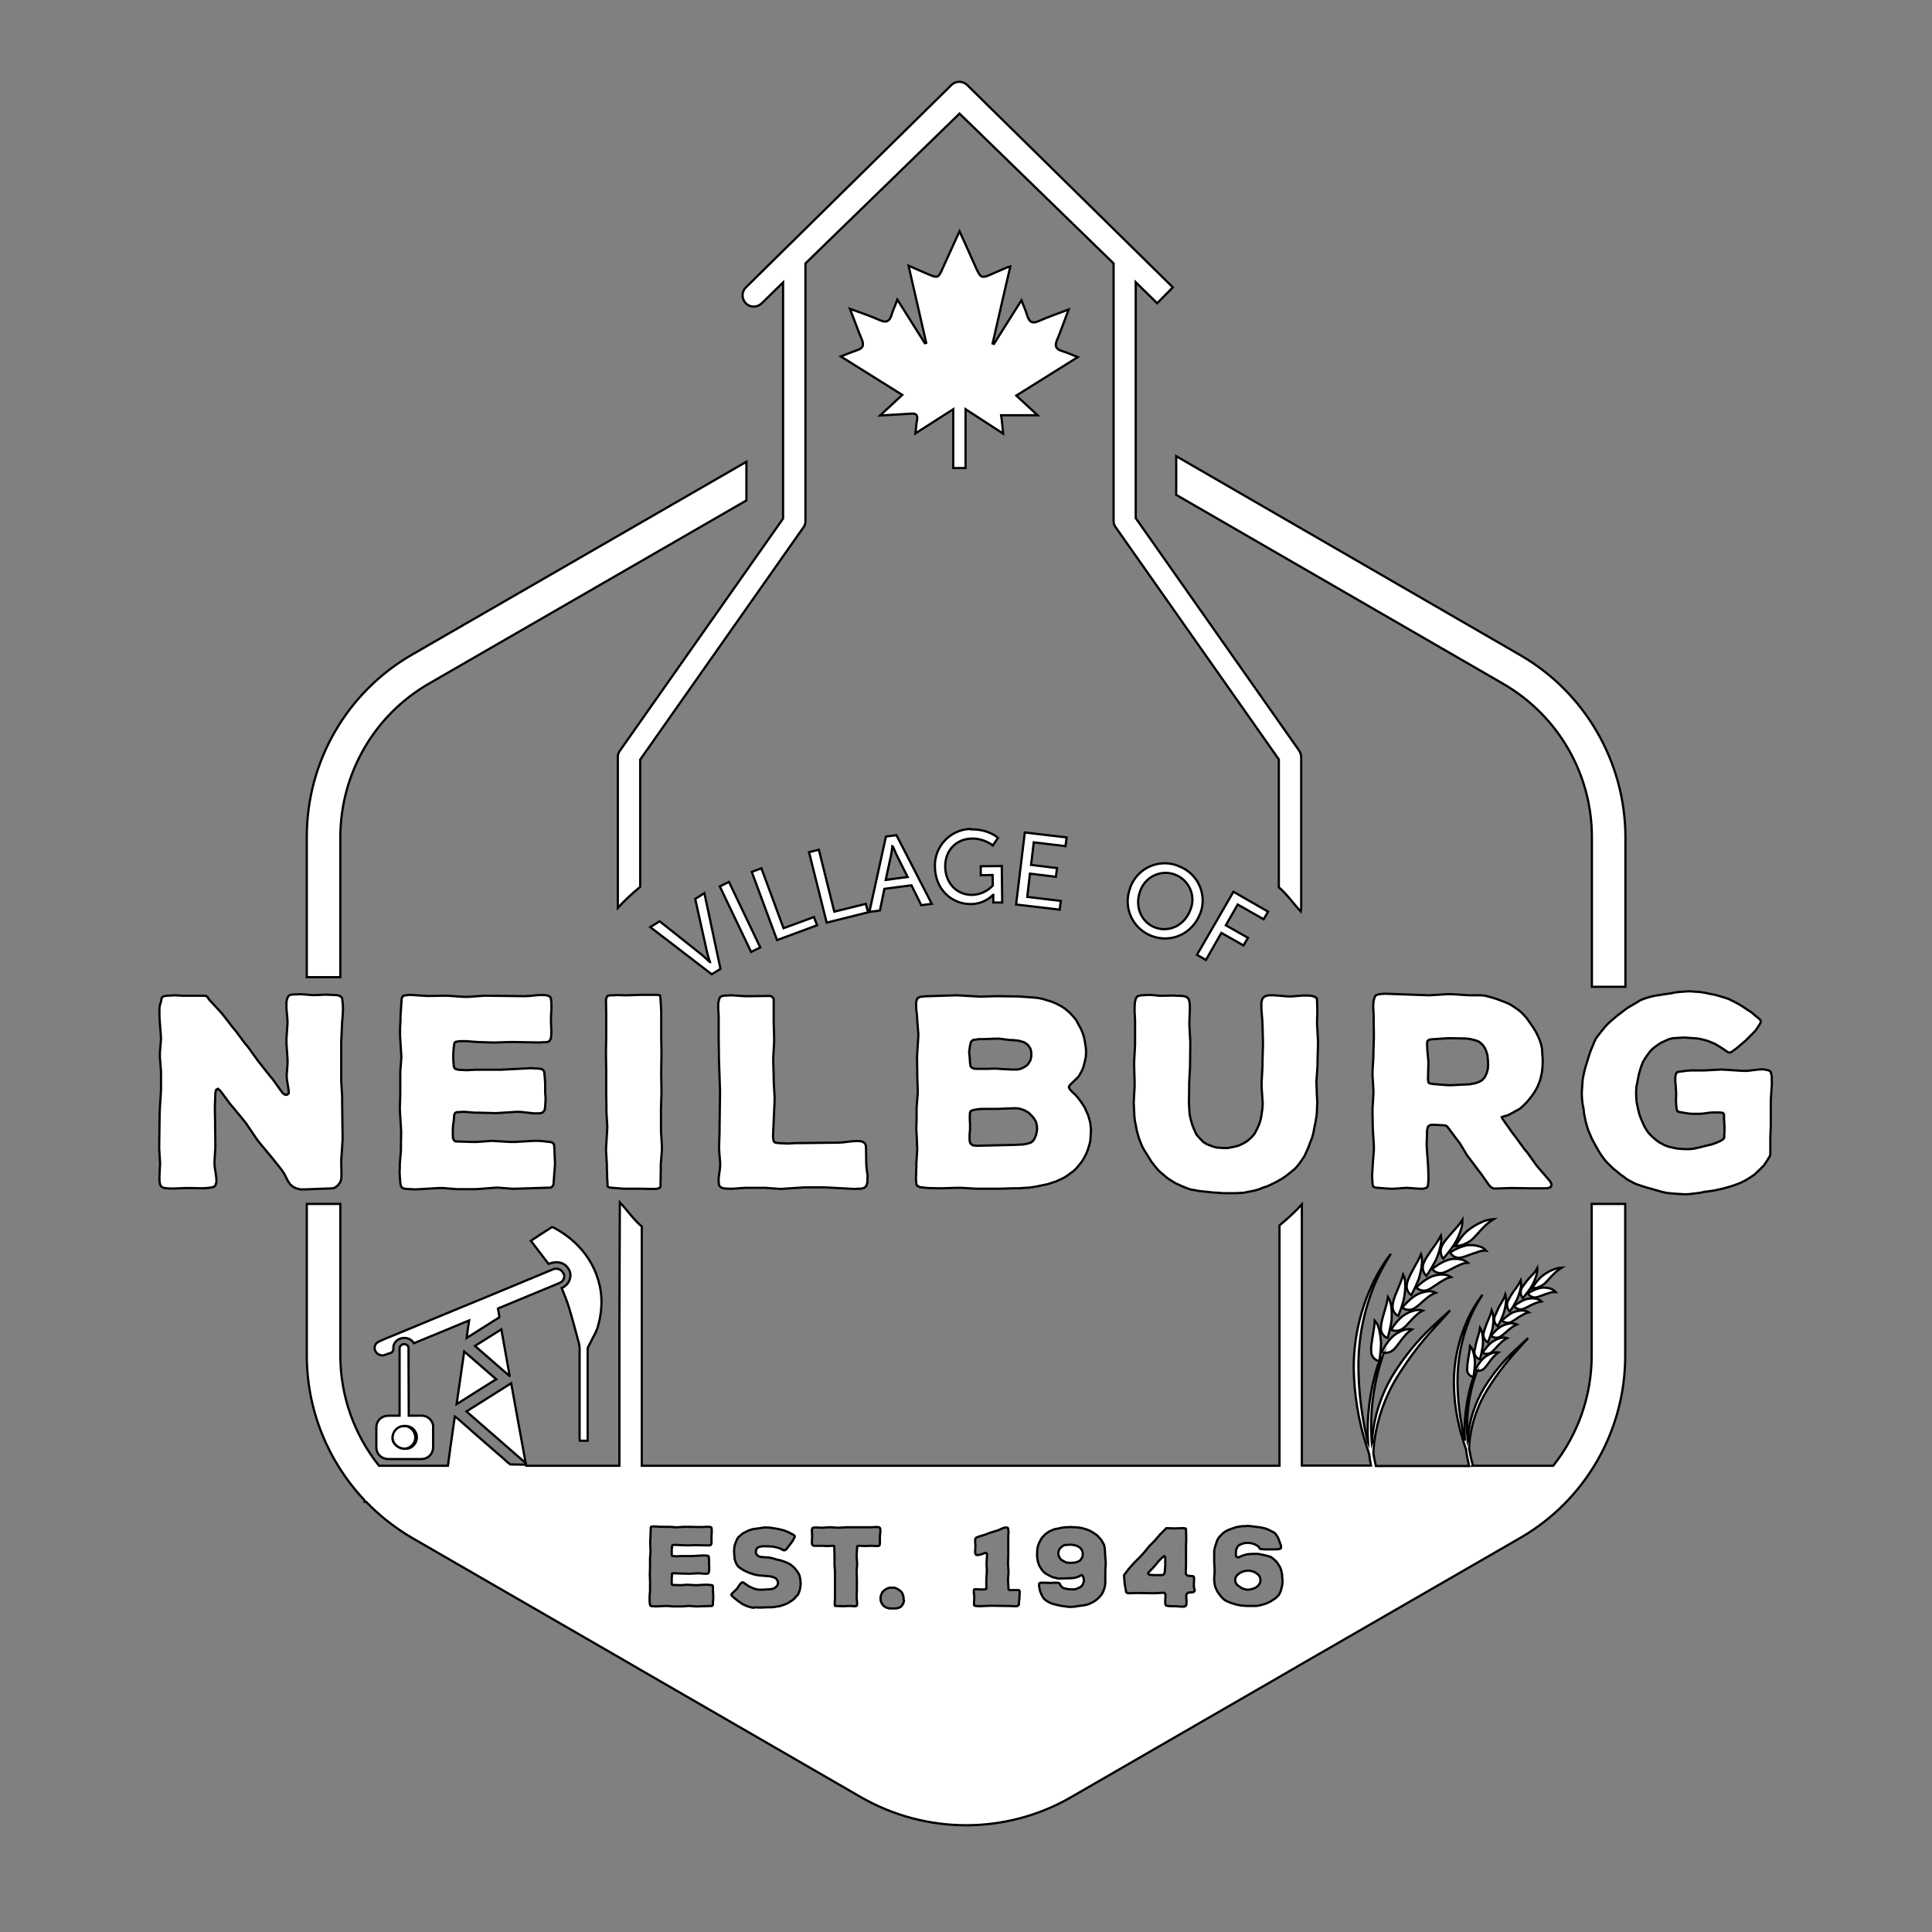 <?xml version="1.0" encoding="utf-8"?>
<!-- Generator: Adobe Illustrator 24.0.2, SVG Export Plug-In . SVG Version: 6.00 Build 0)  -->
<svg version="1.1" id="Layer_1" xmlns="http://www.w3.org/2000/svg" xmlns:xlink="http://www.w3.org/1999/xlink" x="0px" y="0px"
	 viewBox="0 0 864 864" style="enable-background:new 0 0 864 864;" xml:space="preserve">
<rect x="0" y="0" width="864" height="864" fill="#808080" stroke="none"/>
<style type="text/css">
	.st0{fill:#FFFFFF;stroke:#000000;stroke-miterlimit:10;}
</style>
<title>logo</title>
<path class="st0" d="M152.7,463.9l-0.1,1.9v17.7l0.4,6.9v1.9l0.2,15.8v2l-0.1,1l-0.1,2l-0.4,5.7l0.1,6.9l-0.1,1.7l-0.5,1.4l-1,1.3
	L150,531l-1.1,0.4l-1.7,0.1l-6.1,0.2l-1.9,0.1l-3,0.1h-1.9l-1.6-0.4l-1.4-0.6l-1.4-1.1l-1.1-1.6l-1.8-3.5l-1.1-1.6l-4.7-5.9
	l-1.2-1.4l-4.7-5.7l-1.1-1.6l-4.2-6.2l-1.1-1.4l-4.7-5.7l-1.2-1.4l-4.4-5.9l-1.1-1l-0.8,0.4l-0.4,1.4l-0.2,6v1.9l0.1,6v1.9l0.1,6.7
	v1.9l-0.4,6.7l0.1,1.9l0.7,4.8l0.1,1.9l-0.4,1.6l-0.8,0.8l-0.8,0.2l-1.4,0.2l-1,0.1l-2,0.1l-5.5-0.1h-1.9l-4.9,0.2h-1.9l-1.8-0.1
	l-1.3-0.2l-1-0.6l-0.5-0.8l-0.2-1.2l-0.1-0.8v-1.8l0.2-3.9l0.1-1.9l-0.4-6.3v-1.9l0.2-14.6l0.1-1.9l0.4-6.3l0.1-1.9v-8.2l-0.5-6.3
	v-1.9l0.5-6.3l-0.1-1.9l-0.5-6.5l-0.1-1.9v-2.7l0.1-1.8L72,448l0.2-1.3l0.4-0.8l0.7-0.4l1.3-0.2l3.6-0.2l3.6,0.2h9l1.4,0.1l0.6,0.5
	l0.7,1.1l5,5.4l1.2,1.4l4.4,5.7l1.2,1.4l4.4,5.9l1.2,1.4l4.3,6l1.1,1.4l4.5,5.7l1.2,1.4l4.3,6l1,0.8l1,0.1l0.8-0.6v-1.3l-0.8-5
	l-0.1-1.9l0.4-5.1v-1.9l-0.5-7.3v-1.9l0.5-7.3l-0.1-1.9l-0.4-4.4v-3l0.4-1.6l0.5-1l0.8-0.5l1.4-0.2h1.1l2-0.1l5.4,0.4h1.9l4.1-0.2
	l1.8,0.1l2.7,0.1l1.3,0.2l0.8,0.4l0.7,0.8l0.2,1.7l0.1,1.1l0.1,2l-0.2,3.7l-0.2,1.9L152.7,463.9z"/>
<path class="st0" d="M248.2,520.2l-0.1,1.9l-0.5,6.5l-0.1,1.2l-0.5,0.8l-0.6,0.5l-15.7,0.5h-1.9l-6.3-0.5l-1.9,0.1l-6.2,0.5
	l-1.9,0.1h-8.2l-6.2-0.5h-1.9l-10.3,0.6l-4.1-0.2l-1.4-0.2l-0.8-0.6l-0.4-0.8l-0.2-1.3l-0.2-2.7l-0.1-1.9l0.1-1.8v-1.8l0.5-6.3v-1.9
	l0.1-6.3l-0.1-1.9l-0.4-6.3l-0.1-1.9l0.2-6.5v-10.2l0.5-6.3l-0.1-1.9l-0.4-6.3l-0.1-1.9v-2.9l0.2-3.6v-1.8l0.4-6.2l0.1-1.7l0.4-1
	l0.6-0.5l1-0.1l1.6-0.2l7.8,0.5l7.3-0.1h1.9l7.2,0.5h1.9l7.2-0.5h1.9l16.3,0.2l2-0.1l4.1-0.4h3l1.7,0.4l0.7,0.6l0.2,0.8l0.2,1.6v3.2
	l-0.2,3v2l0.1,3l0.1,1.8l-0.1,1.8l-0.2,1.4l-0.5,0.8l-0.6,0.5l-1.4,0.2h-1l-1.9,0.1l-11.2-0.2h-1.9l-6.1,0.2h-1.9l-6.2-0.2l-5.4-0.4
	H206l-1,0.1l-1.2,0.2l-0.6,0.6l-0.1,0.7l-0.2,1.3l-0.2,2.9v1.9l0.1,2l0.1,1.3l0.2,0.8l0.5,0.6l1.3,0.4l3.8,0.2l3.8-0.2h11.4
	l13.4-0.7l3.7,0.2l1.3,0.2l0.7,0.6l0.4,0.7l0.1,1.3l0.2,2l0.1,2v3.9l0.2,2.7l-0.2,3.6l-0.2,1.4l-0.5,0.8l-0.8,0.6l-1.2,0.2h-2.4
	l-5.4-0.6l-1.9-0.1l-9.6,0.6l-7.6-0.2h-1.9l-4.8-0.4l-2,0.1l-1.4,0.1l-0.6,0.4l-0.4,0.8l-0.1,1.8l-0.4,3l-0.1,1.9v2.6l0.1,1.2
	l0.4,0.8l0.5,0.5l1.3,0.1l6.6,0.2h1.9l6.5-0.5l8.5,0.5h1.9l8.5-0.5h1.8l1.8,0.1l4.3,0.5l0.7,0.4l0.5,0.7l0.1,1.3L248.2,520.2z"/>
<path class="st0" d="M296,512.4v1.9l-0.5,6.5v1.9l-0.1,6.6v1.3l-0.4,0.6l-1,0.4l-1.7,0.1l-6.1-0.1h-7.4l-6-0.5l-0.7-0.2l-0.4-0.4
	v-1.2l-0.2-3v-1.9l-0.1-1.8v-1.8l-0.4-6.5l0.1-1.9l0.4-6.5l0.1-1.9l-0.4-6.6v-1.9l-0.1-6.5v-10.3l-0.1-6.6v-1.9l0.1-6.5v-10.3
	L271,447l0.4-1.3l0.7-0.5l1.2-0.1h1l1.8-0.1l2.9,0.1h1.9l5.5-0.2h7.4l1.3,0.2l0.2,0.7l0.1,1.3l0.2,3.1l0.1,1.9v11.7l0.1,6.5v1.9
	l-0.1,6.6v1.9l0.1,6.5v1.9l-0.2,6.5v10.4L296,512.4z"/>
<path class="st0" d="M388,525.8l-0.1,1.9v1.1l-0.4,1.4l-0.7,0.8l-0.8,0.4l-1.2,0.2h-1l-1.7,0.1l-13.3-0.7h-9l-10.8,0.7l-6.9-0.5
	h-8.8l-5.5,0.4h-1.8l-1.7-0.1l-1.3-0.2l-0.8-0.5l-0.6-0.7l-0.2-1.4v-1.9l0.6-4.5l0.1-1.8l-0.5-6.3v-1.9l0.2-6.3v-1.9l0.2-14.6v-1.9
	l-0.5-14.6v-1.9l-0.1-6.3v-10.2l-0.2-3.6v-1.8l0.1-1.1l0.4-1.6l0.5-0.7l0.8-0.4l1.3-0.2h1l1.8-0.1l5.9,0.4h1.9l8.5-0.1h1.2l0.8,0.5
	l0.6,0.8v10.4l0.2,6.9v1.9l-0.4,6.9v1.9l0.2,6.9v1.9l0.4,6.9v1.9l-0.7,15.8l0.1,1.2l0.1,0.6l0.2,0.6l0.6,0.5l1.4,0.2l4.1,0.2
	l3.6-0.2h1.9l17.2-0.2l1.9-0.1l4.1-0.5l1.9-0.1h1.8l1.4,0.4l0.8,0.7l0.4,0.8l0.1,1.3l0.1,6.7l0.1,1.9L388,525.8z"/>
<path class="st0" d="M487.9,505.1l-0.1,1.9l-0.2,3.1l-0.4,1.8l-0.8,2.5l-0.7,1.7l-1.2,2.3l-1.1,1.6l-1.9,2.3l-1.3,1.3l-3,2.2l-1.6,1
	l-1.7,0.8l-1.8,0.8l-1.9,0.6l-1.8,0.6l-5.4,1.1l-2.7,0.4l-1.9,0.1l-2.9,0.2h-1.9l-6.6,0.2h-10.4l-6.7-0.4h-1.9l-6.6,0.2h-1.8
	l-4.5-0.1l-1.9-0.2l-1.7-0.2l-1-0.4l-0.6-0.6l-0.2-1.3l-0.1-1.7l0.1-1.8v-1.9l0.1-1v-2l0.4-6.3l-0.1-1.9l-0.1-3l-0.1-1.8l-0.1-1.7
	v-1.8l0.1-3v-5.3l0.5-6.3v-1.9l-0.2-6.3v-1.9l-0.1-6.3l0.1-1.9l0.4-6.3l0.1-1.9l-0.5-6.3l-0.1-1.9l-0.4-3.6v-2.7l0.5-1.6l1.2-0.7
	l1.7-0.2l1.9-0.1l13-0.4l10.4,0.6l6.5-0.2h1.9l6.6,0.1h1.9l6.9,0.5l2,0.2l2,0.4l4.5,1.4l1.8,0.8l2.3,1.2l1.6,1.1l2,1.7l1.2,1.3
	l1.7,2l0.8,1.6l1.3,2.3l0.7,1.7l0.6,1.8l0.4,1.9l0.5,3.1l0.1,1.9l-0.1,2l-0.4,2l-0.7,2.7l-0.7,1.7l-1.3,2.3l-1.2,1.3l-1.9,1.8l-1,1
	l-0.4,0.8l0.4,1l1.1,1.2l1.4,1.3l1.4,1.6l1.8,2.5l1.1,1.8l0.8,1.9l0.5,1l0.6,1.9l0.5,2l0.2,2L487.9,505.1z M433.6,472.5l0.1,1
	l0.1,1.9l0.2,1.3l0.5,0.7l1,0.5l1.4,0.1h4.8l2-0.1h2l2.7,0.2l4.1,0.2h2.6l1.6-0.4l1.4-0.7l1.2-0.8l0.8-1l0.7-1.2l0.4-1.7v-2
	l-0.4-1.6l-1.1-1.6l-1.7-1.2l-0.7-0.2l-1.8-0.5l-0.8-0.1l-2-0.2h-1.1l-4.7-0.6h-1.8l-3,0.1l-1.9,0.1h-2.5l-1.2,0.2l-1.1,0.1
	l-0.7,0.4l-0.5,0.6l-0.4,1.6l-0.4,2.9L433.6,472.5z M461,511l1-0.8l0.5-0.7l0.8-1.8l0.4-1.9l0.1-0.7l-0.1-1.7l-0.4-1.7l-1-1.7
	l-0.7-0.8l-1.6-1.6l-1.9-1.1l-1.8-0.6l-0.8-0.2l-1.7-0.1l-5.4,0.2l-2,0.1h-7.1l-1.8,0.1l-2.2,0.4l-1.1,0.4l-0.4,0.6l-0.1,1.4v2
	l0.1,1.9v2.6l-0.2,2v2.4l0.2,1.3l0.5,0.7l0.8,0.5l1.6,0.2l16.9-0.4l4.1-0.2l1.9-0.4L461,511z"/>
<path class="st0" d="M588.9,489.3l0.2,3.8l-0.1,1.8l-0.1,2.7l-0.2,1.8l-0.5,2.9l-0.4,1.9l-0.5,2.7l-0.5,1.8l-1,2.5l-0.6,1.7
	l-1.1,2.5l-0.8,1.7l-1.6,2.4l-1.2,1.6l-1.4,1.6l-1.6,1.3l-2.4,1.9l-1.6,1.1l-2.4,1.4l-1.6,0.8l-2.5,1.2l-1.8,0.6l-2.6,1l-1.8,0.5
	l-2.7,0.5l-1.8,0.4l-3.7,0.2h-5.5l-2.7-0.2l-1.8-0.1l-6.6-0.7l-1.9-0.4l-1.1-0.1l-1.9-0.6l-1-0.4l-1.9-0.8l-2.6-1.2l-1.8-1.1
	l-1.8-1.2l-3.1-2.6l-1.3-1.3l-1.6-2l-1.1-1.4l-1.9-3.1l-1.1-1.7l-1-1.8l-0.8-1.9l-0.7-1.8l-0.5-1.7l-0.5-1.8l-0.5-2.6l-0.4-2l-0.2-2
	l-0.2-4.1l-0.1-1.9l0.4-7.3v-1.9l-0.2-7.3v-1.9l0.4-7.3v-11.1l-0.2-3.8v-2l0.1-2l0.4-1.9l0.8-1.1l1.6-0.4l3.9-0.2l4.5,0.4h1.9
	l3.9-0.1l1.8,0.1l2.7,0.1l1.6,0.4l1,1l0.4,1.6l0.1,1.7v1.8l-0.2,4.7v1.9l0.4,7.3v1.9l-0.1,7.3v1.9l-0.4,7.3v1.9l-0.1,7.3l0.1,1.9
	l0.2,3l0.4,1.9l0.7,2.6l0.7,1.8l1.2,2.7l1.2,1.4l1.9,2l1.6,1l2.6,1l1.8,0.5l3.1,0.2h1.9l3.1-0.6l1.8-0.5l2.3-1.1l1.6-1l1.9-1.7
	l1.2-1.4l1.3-2.5l0.8-1.8l0.6-1.9l0.4-1.9l0.5-3.6l0.1-1.9l-0.5-7.3V484l0.4-7.4v-1.9l0.2-7.3v-1.9l-0.2-7.4l-0.1-1.9l-0.4-5v-3
	l0.5-1.7l1.1-1l1.6-0.4h2.5l6.1,0.5h1.9l4.8-0.4h1.9l1.8,0.1l1.6,0.4l1,0.8l0.1,1.4l0.1,3.6v1.8l-0.1,2.7v1.9l0.4,7.4v1.9l-0.2,7.3
	v1.9l-0.5,7.4L588.9,489.3z"/>
<path class="st0" d="M693.5,530.9l-1.6,0.5h-8.4l-6.6-0.1h-1.9l-5.4,0.2h-1.6l-1.1-0.5l-1-1l-3.8-5.4l-1.1-1.4l-3.8-5.1l-1.1-1.4
	l-3.3-5.5l-1.1-1.4l-3.8-5.1l-0.8-1l-0.7-0.4l-1.4-0.1l-3.8-0.2l-1.6,0.1l-1,0.7l-0.4,1.6l-0.2,6.6l0.1,1.9l0.5,6.7l0.1,1.9l0.1,2.9
	v1.9l-0.1,1.9l-0.2,1.4l-0.6,0.6l-1.3,0.4h-1.9l-5.7-0.4l-5.5,0.4h-1.9l-5.5-0.4l-1.4-0.2l-0.7-0.5l-0.2-1.2l-0.1-1.7l-0.1-1.8
	l0.2-3.1l0.1-1.9l0.5-6.5v-1.9l-0.4-6.5l-0.1-1.9l-0.1-6.3v-1.9l0.4-6.5v-1.9l-0.4-6.5v-1.9l0.4-6.5v-1.9l0.2-6.3v-1.9l-0.1-6.5
	v-1.9l-0.2-3.9l0.1-1.8l0.1-0.7l0.4-1.6l0.7-1l1.4-0.4l1-0.1l1.8-0.1l5.4,0.2l14.2,0.5l8.1-0.5h1.9l7.9,0.5h4.5l2,0.1l1.8,0.4
	l2.5,0.7l1.8,0.6l1.8,0.7l1.9,0.7l1.8,0.8l1.6,1l2.3,1.6l1.3,1.1l1.2,1.2l1.2,1.4l1.7,2.4l1.1,1.6l1.4,2.3l0.8,1.7l0.8,1.8l0.6,1.9
	l0.4,1.9l0.1,1.9l0.2,2.6v1.9l-0.1,1.9l-0.2,2l-0.4,2l-0.5,1.9l-0.7,1.8l-0.8,1.8l-1.1,1.8l-1.1,1.6l-1.1,1.4l-1.1,1.3l-1.9,1.9
	l-1.3,1.1l-2.4,1.3l-1.4,0.8l-1.6,0.8l-1.6,0.4l-1,0.4l0.5,1l4.3,6.1l1.1,1.4l4.3,5.9l1.2,1.4l4.3,6l1.2,1.4l3.7,4.3l1.1,1.3
	l0.6,1.3L693.5,530.9z M657.3,484.9l2.6-0.5l1.6-0.6l1.4-0.8l1.2-1.4l0.8-1.8l0.5-1.9l0.1-1.9l-0.1-2l-0.2-2l-0.5-1.8l-0.8-1.8
	l-1.1-1.4l-1.3-1.1l-1.7-0.7l-2.6-0.6l-1.9-0.2l-6-0.1h-1.9l-6.1,0.4l-1.4,0.1L639,465l-0.7,0.7l-0.1,1.3l0.1,2.7l0.2,1.9l0.2,2
	l0.1,2l-0.2,6.6l0.1,1.3l0.2,0.7l0.8,0.4l1.4,0.2l6.2,0.5h1.9L657.3,484.9z"/>
<path class="st0" d="M792.3,482.4l0.1,2l-0.5,7.8v11.2l-0.2,5v7.1l-0.1,1.3l-0.7,1.2l-1,1.6l-1.1,1.6l-2,2l-1.4,1.3l-0.7,0.7
	l-1.6,1.1l-0.8,0.5l-1.6,1l-2.4,1.2l-1.8,0.7l-1.7,0.6l-2.7,0.8l-1.8,0.5l-1.9,0.4l-1.8,0.4l-2.7,0.4l-1.7,0.2l-1.8,0.4l-4.8,0.6
	l-1.8,0.1l-3.7-0.2l-2.7-0.2l-1.9-0.2l-1.9-0.4l-1.8-0.5l-4.2-1.2l-1.8-0.5l-1.8-0.6l-2.4-0.8l-1.6-0.8l-2.4-1.3l-1.4-1.1l-1.6-1.1
	l-1.4-1.2l-1.4-1.1l-1.3-1.2l-1.9-1.9l-1.2-1.4l-1.3-1.8l-1.1-1.7l-3-5.4l-0.8-1.9l-0.8-1.8l-0.6-1.9l-0.6-2l-0.4-1.9l-0.4-2
	l-0.2-1.9l-0.5-2.6l-0.2-1.9l-0.1-1.8v-1.8l0.4-5.4l0.2-1l0.4-2l0.5-2l0.6-1.9l0.6-2l0.6-1.9l0.6-1.8l0.8-1.9l0.8-2l0.8-1.7l1.6-2.1
	l1.1-1.4l1.3-1.6l1.3-1.4l1.4-1.3l3.1-2.6l1.6-1.2l1.4-1.1l1.4-1l3.9-2.3l1.8-1.1l2-0.8l2-0.6l1.9-0.5l4.4-0.7l3.5-0.5l1.8-0.4
	l1.8-0.2l2.7-0.2l1.9-0.1l2.6,0.2l1.8,0.1l2.7,0.4l1.7,0.4l2.6,0.5l1.8,0.5l2.6,0.8l1.8,0.6l4.3,2.2l1.8,1.1l1.6,1.1l0.6,0.4
	l1.3,0.8l1.3,1l0.6,0.6l1.3,1l0.7,0.6l0.7,0.8v0.8l-0.4,0.8l-0.7,1.1l-1.1,1.6l-1.2,1.3l-3.3,3.3l-2.2,1.9l-1.4,1.2l-1.3,1l-1,0.7
	l-0.7,0.5l-1,0.1l-1.3-0.8l-1.6-1.1l-1.6-1l-1.7-1l-1.9-0.8l-1.9-0.7l-2-0.5l-2-0.4l-5.6-0.4H753l-1.9,0.1l-3.1,0.2l-1.9,0.5
	l-3.6,1.7l-1.6,1.1l-1.6,1.2l-1.3,1.3l-1.2,1.6l-1.1,1.6l-1,1.7l-0.7,1.8l-0.6,1.9l-0.5,1.8l-0.7,3.6l-0.4,1.9l-0.1,2v2l0.2,2.9
	l0.4,1.9l0.6,2.7l0.6,1.9l1.2,2.9l0.8,1.7l1.4,2.2l1.2,1.4l2.2,2l1.6,1.2l2.4,1.3l1.8,0.7l3.6,0.8l2,0.2l2,0.1h1.9l1.9-0.2l1.8-0.4
	l6.5-1.6l1.9-0.7l1.8-0.8l1.2-0.8l0.4-0.7v-1.3l0.1-1.1V504l-0.2-3.6v-2l-0.5-0.7l-1.3-0.2h-2.9l-1.9,0.1l-2.7,0.4l-1.9,0.1h-2.7
	l-1.9-0.1l-4.1-0.7l-0.7-0.2l-0.5-0.6l-0.2-1.4l-0.1-1l-0.1-1.9l0.1-3l-0.2-3.6l-0.2-1.8v-2.5l0.4-1.3l0.6-0.6l1.4-0.2l3-0.4l2-0.1
	h5.5l7.8-0.4l9.6,0.6h1.9l4.9-0.6l1.9-0.1l1,0.1l1.8,0.4l0.8,0.5l0.2,0.7l0.4,1.7L792.3,482.4z"/>
<path class="st0" d="M448.6,193.9L431.8,183v26.3h-5.5V183l-16.9,10.8c0.3-2.4,0.3-4.1,0.7-5.9c0.5-2.6-0.7-3.1-2.9-2.9
	c-4.3,0.3-8.6,0.5-13.6,0.8l9.9-9.2l-27.5-17.2c2.8-1.1,5-2,7.3-2.8c2.6-0.8,3.2-2.2,2.1-4.8c-1.8-4.3-3.3-8.6-5.3-13.7
	c4.9,1.8,9.2,3.2,13.4,5.1c2.9,1.3,4.3,0.5,5.2-2.3c0.6-2.1,1.6-4.1,2.6-6.9l12.3,19.5l0.6-0.2c-2.6-11.3-5.2-22.6-7.9-34.5
	c3.4,1.5,6.3,2.8,9.2,4c3.7,1.6,4.2,1.4,5.8-2.2c2.5-5.5,5-11.1,7.8-17.2c2.7,6,5.2,11.4,7.6,16.9c1.8,3.9,2.4,4.2,6.3,2.5
	c2.5-1.1,5.1-2.2,7.6-3.3c0.2-0.1,0.4-0.1,1.2-0.3c-2.7,11.6-5.3,23-7.9,34.4l0.6,0.2c4-6.3,7.9-12.6,12.3-19.5c1,2.7,2,4.7,2.6,6.9
	c0.9,2.8,2.2,3.7,5.1,2.4c4.1-1.8,8.4-3.3,13.4-5.2c-1.9,5-3.4,9.4-5.2,13.7c-1.2,2.8-0.4,4.1,2.3,4.9c2.2,0.7,4.3,1.6,7,2.7
	l-27.5,17.2l9.5,8.8h-16.3C448.1,188.2,448.3,190.7,448.6,193.9z"/>
<path class="st0" d="M290.8,414.6l4.2-2.6l19,15.1c1.4,1.2,3.4,3.1,3.4,3.1l0.1,0c0,0-0.9-2.6-1.3-4.4l-5.3-23.8l4.1-2.6l7.2,33.9
	l-3.9,2.4L290.8,414.6z"/>
<path class="st0" d="M321.9,396.4l4.1-2l14,29.3l-4.1,2L321.9,396.4z"/>
<path class="st0" d="M336.2,389.9l4.3-1.6l9.9,26.8l13.6-5l1.4,3.7l-17.9,6.6L336.2,389.9z"/>
<path class="st0" d="M361.8,381.1l4.4-1.1l6.9,27.7l14.1-3.5l1,3.8l-18.5,4.6L361.8,381.1z"/>
<path class="st0" d="M407.6,395.9l-12.1,1.6l-2,9.7l-4.7,0.6l7.4-33.7l4.7-0.6l15.8,30.7l-4.7,0.6L407.6,395.9z M399.1,378.1
	c0,0-0.3,3-0.7,4.7l-2.3,10.7l9.8-1.3l-4.9-9.8C400.3,381,399.2,378.1,399.1,378.1L399.1,378.1z"/>
<path class="st0" d="M434.4,370.9c7.8-0.1,11.9,3.8,11.9,3.8l-2.3,3.4c-2.6-2-5.9-3.1-9.2-3.1c-7.6,0.1-12.2,5.7-12.1,12.6
	c0.1,7.5,5.3,12.7,12.1,12.6c3.5-0.1,6.8-1.6,9.2-4.2l-0.1-4.7l-5.3,0.1l0-4l9.4-0.1l0.2,16.3l-4,0l0-2c0-0.7,0-1.4,0-1.4l-0.1,0
	c-2.6,2.6-6.2,4.1-9.9,4.1c-8.7,0.1-16-6.7-16.1-16.7c-0.3-9,6.8-16.6,15.8-16.9C434,370.9,434.2,370.9,434.4,370.9z"/>
<path class="st0" d="M458.3,372.3l18.7,2.2l-0.5,3.9l-14.2-1.7l-1.2,10.1l11.6,1.4l-0.5,3.9l-11.6-1.4l-1.2,10.4l15,1.8l-0.5,3.9
	l-19.5-2.3L458.3,372.3z"/>
<path class="st0" d="M527,387.3c8.5,3.1,12.9,12.4,9.9,20.9c-0.1,0.1-0.1,0.3-0.2,0.4c-3.4,8.9-12.8,13.3-21.6,10
	c-8.6-3.2-13-12.8-9.7-21.4c0-0.1,0.1-0.3,0.1-0.4c3.1-8.5,12.6-12.9,21.1-9.7C526.7,387.2,526.9,387.3,527,387.3z M516.6,414.8
	c6.2,2.3,13.1-0.9,15.7-7.8c2.6-6.1-0.3-13.1-6.4-15.7c-6.1-2.6-13.1,0.3-15.7,6.4c-0.1,0.3-0.2,0.5-0.3,0.8
	C507.3,405.4,510.4,412.5,516.6,414.8z"/>
<path class="st0" d="M551.6,398.8l15.5,8.9l-2,3.4l-11.6-6.6l-5.3,9.3l9.9,5.6l-2,3.4l-9.9-5.6l-6.9,12.1l-4-2.3L551.6,398.8z"/>
<path class="st0" d="M581,335.7l-73.1-104V126.2l9.6,9.4l7-7.1l-92-90.5c-1.9-1.9-5.1-1.9-7,0l-91.9,90.5c-2,1.9-2,5.1-0.1,7.1
	c1.9,2,5.1,2,7.1,0.1l9.6-9.4v105.6l-73.1,104c-0.5,0.7-0.8,1.6-0.8,2.5v67.6c3.1-3.4,6.5-6.5,10-9.4v-56.9l73.1-104
	c0.5-0.7,0.8-1.6,0.8-2.5V117.8l68.9-67l68.9,67v115.3c0,0.9,0.3,1.7,0.8,2.5l73.1,104v57.2c3.6,3,6.8,7.7,9.8,10.8l0.2-1.6v-67.7
	C581.8,337.3,581.5,336.5,581,335.7z"/>
<path class="st0" d="M175.5,643.1c0.1,2.5,2.6,4.8,5.4,4.8c2.8-0.2,5-2.6,4.8-5.4c-0.2-2.8-2.6-5-5.4-4.8
	C177.5,637.9,175.3,640.3,175.5,643.1z"/>
<path class="st0" d="M613.2,604.1c-0.1,2.2,1.4,4.2,3.6,4.6c0.5-2.6,0.7-5.2,0.8-7.9c-0.1-2.3-0.4-4.6-1-6.8
	c-0.3-1.2-0.9-2.4-1.8-3.4c-0.1,1.7-0.3,3.3-0.6,4.9C613.8,598.4,613,602.1,613.2,604.1z"/>
<path class="st0" d="M620.7,580c-0.3,1.7-0.6,3.3-1.1,4.9c-0.8,2.8-2,6.4-2,8.4c-0.4,2.2,0.9,4.4,3,5.1c0.7-2.6,1.3-5.2,1.7-7.8
	c0.2-2.3,0.1-4.6-0.2-6.9C621.8,582.3,621.4,581.1,620.7,580z"/>
<path class="st0" d="M627.5,570c-0.4,1.6-1,3.2-1.7,4.8c-1.1,2.7-2.7,6.2-2.9,8.2c-0.8,4.1,2.4,5.5,2.4,5.5c1-2.5,1.9-5,2.5-7.6
	c0.5-2.3,0.7-4.7,0.6-7C628.4,572.5,628.1,571.2,627.5,570z"/>
<path class="st0" d="M633.2,565.4c-1.4,2.6-3.3,5.9-3.8,7.9c-1.3,4,1.7,5.9,1.7,5.9c1.3-2.4,2.4-4.8,3.4-7.3c0.7-2.3,1.2-4.6,1.4-7
	c0.1-1.4,0-2.7-0.4-4C634.8,562.4,634.1,564,633.2,565.4z"/>
<path class="st0" d="M641.6,557c-1.7,2.4-4,5.5-4.7,7.4c-1.1,2-0.7,4.6,1,6.2c1.5-2.2,2.9-4.6,4.2-7c1-2.2,1.7-4.5,2.2-6.9
	c0.3-1.4,0.3-2.8,0.1-4.1C643.5,554.2,642.6,555.6,641.6,557z"/>
<path class="st0" d="M650.8,549.6c-1.9,2.2-4.6,5-5.6,6.9c-1.3,1.9-1.2,4.5,0.2,6.4c1.8-2.1,3.5-4.2,5-6.5c1.3-2.1,2.3-4.3,3-6.7
	c0.5-1.3,0.6-2.7,0.6-4.2C653.1,546.9,652,548.3,650.8,549.6z"/>
<path class="st0" d="M622.3,598.2c-1.8,1.9-3.2,4.1-4.4,6.5c2,0.7,4.3,0.1,5.7-1.5c1.3-1.3,3-4.1,4.7-5.9c0.9-1.1,1.9-2,3.1-2.8
	c-1.2-0.2-2.4-0.1-3.6,0.3C625.7,595.5,623.8,596.7,622.3,598.2z"/>
<path class="st0" d="M627.8,593.8c1.4-1.1,3.4-3.7,5.2-5.3c1-1,2.1-1.8,3.3-2.4c-1.1-0.3-2.4-0.4-3.5-0.1c-2.1,0.5-4,1.4-5.7,2.7
	c-2,1.7-3.6,3.7-5,6C623.9,595.5,626.2,595.2,627.8,593.8z"/>
<path class="st0" d="M632.9,584.8c1.5-0.9,3.8-3.3,5.7-4.7c1.1-0.9,2.3-1.5,3.5-2c-1.1-0.5-2.3-0.7-3.5-0.6c-2.1,0.2-4.1,0.9-5.9,2
	c-2.1,1.5-4,3.3-5.6,5.3C628.9,586.1,631.2,586.1,632.9,584.8z"/>
<path class="st0" d="M633.4,575.8c1.5,1.5,3.8,1.8,5.6,0.8c1.6-0.7,4.1-2.8,6.2-3.9c1.1-0.7,2.4-1.3,3.7-1.6c-1-0.6-2.1-1-3.3-1.1
	c-2.1-0.1-4.2,0.3-6.1,1.2C637.2,572.4,635.2,573.9,633.4,575.8z"/>
<path class="st0" d="M647.1,563.6c-2.4,0.9-4.6,2.3-6.6,3.9c1.3,1.7,3.5,2.3,5.4,1.5c1.6-0.5,4.4-2.3,6.6-3.2c1.2-0.6,2.5-1,3.9-1.1
	c-0.9-0.8-2-1.3-3.2-1.5C651.2,562.8,649.1,562.9,647.1,563.6z"/>
<path class="st0" d="M664.6,559.3c-0.8-0.9-1.8-1.6-3-1.9c-2-0.6-4.1-0.8-6.1-0.4c-2.5,0.6-4.8,1.7-7,3.1c1,1.9,3.2,2.8,5.2,2.2
	c1.7-0.3,4.6-1.7,6.9-2.3C661.9,559.4,663.2,559.2,664.6,559.3z"/>
<path class="st0" d="M662.9,546.4c-2.6,1.1-5,2.6-7.1,4.4c-2,1.9-3.6,4.1-4.9,6.5c2.7-0.2,5.3-1.2,7.4-3c1.6-1.4,3.7-4.1,5.7-6
	c1.2-1.2,2.6-2.2,4-3.1C666.3,545.3,664.5,545.7,662.9,546.4z"/>
<path class="st0" d="M656.1,612.3c-0.1,1.7,1.1,3.2,2.8,3.5c0.4-2,0.6-4,0.7-6.1c0-1.8-0.3-3.5-0.8-5.2c-0.3-1-0.7-1.9-1.4-2.6
	c-0.1,1.3-0.2,2.5-0.5,3.8C656.5,607.9,656.2,610.1,656.1,612.3z"/>
<path class="st0" d="M661.8,607.9c0.6-2,1-4,1.3-6c0.2-1.8,0.1-3.6-0.2-5.3c-0.1-1-0.5-2-1-2.8c-0.2,1.3-0.5,2.5-0.9,3.8
	c-0.7,2.1-1.2,4.3-1.6,6.5C659.1,605.7,660.1,607.4,661.8,607.9z"/>
<path class="st0" d="M665.4,600.3c0.8-1.9,1.4-3.9,2-5.9c0.4-1.8,0.5-3.6,0.4-5.4c0-1-0.3-2-0.7-3c-0.3,1.3-0.8,2.5-1.3,3.7
	c-0.9,2-1.7,4.2-2.3,6.3C663.1,597.7,663.9,599.5,665.4,600.3z"/>
<path class="st0" d="M671.5,582.5c-1.2,1.9-2.1,4-3,6.1c-0.7,1.6-0.1,3.5,1.3,4.5c1-1.8,1.9-3.7,2.6-5.7c0.6-1.8,0.9-3.6,1.1-5.4
	c0.1-1,0-2.1-0.3-3.1C672.8,580.2,672.2,581.4,671.5,582.5z"/>
<path class="st0" d="M678,576c-1.4,1.8-2.6,3.7-3.6,5.7c-0.8,1.6-0.5,3.5,0.8,4.8c1.2-1.7,2.3-3.5,3.2-5.4c0.8-1.7,1.3-3.5,1.7-5.3
	c0.2-1,0.2-2.1,0-3.2C679.5,573.8,678.8,574.9,678,576z"/>
<path class="st0" d="M685.1,570.3c-1.6,1.6-3,3.4-4.3,5.3c-1,1.5-1,3.5,0.2,4.9c1.4-1.6,2.7-3.3,3.8-5c1-1.6,1.7-3.4,2.3-5.2
	c0.3-1,0.5-2.1,0.4-3.2C686.9,568.3,686.1,569.3,685.1,570.3z"/>
<path class="st0" d="M664.1,611.6c1-1,2.3-3.2,3.6-4.6c0.7-0.8,1.5-1.6,2.4-2.2c-0.9-0.1-1.9,0-2.8,0.3c-1.6,0.6-3,1.5-4.2,2.6
	c-1.4,1.5-2.5,3.2-3.4,5C661.3,613.4,663.1,612.9,664.1,611.6z"/>
<path class="st0" d="M671.4,600.3c0.8-0.8,1.6-1.4,2.6-1.9c-0.9-0.3-1.8-0.3-2.7-0.1c-1.6,0.4-3.1,1.1-4.4,2.1
	c-1.5,1.3-2.8,2.9-3.9,4.6c1.5,0.8,3.2,0.5,4.4-0.6C668.4,603.5,670,601.5,671.4,600.3z"/>
<path class="st0" d="M671.3,597.5c1.2-0.7,2.9-2.5,4.4-3.6c0.8-0.7,1.7-1.2,2.7-1.6c-0.8-0.4-1.8-0.5-2.7-0.5
	c-1.6,0.2-3.2,0.7-4.6,1.5c-1.6,1.1-3.1,2.5-4.3,4.1C668.2,598.5,670,598.5,671.3,597.5z"/>
<path class="st0" d="M676,591.1c1.2-0.6,3.1-2.2,4.8-3c0.9-0.6,1.9-1,2.9-1.2c-0.8-0.5-1.7-0.8-2.6-0.8c-1.6-0.1-3.2,0.3-4.7,0.9
	c-1.7,0.9-3.3,2.2-4.7,3.6C672.8,591.6,674.6,591.9,676,591.1z"/>
<path class="st0" d="M682.2,581.1c-1.8,0.7-3.5,1.7-5.1,3c1,1.3,2.7,1.8,4.2,1.2c1.3-0.4,3.4-1.8,5.1-2.4c0.9-0.4,1.9-0.7,3-0.9
	c-0.7-0.6-1.5-1-2.4-1.2C685.4,580.5,683.8,580.6,682.2,581.1z"/>
<path class="st0" d="M695.7,577.8c-0.6-0.7-1.4-1.2-2.3-1.5c-1.5-0.5-3.2-0.6-4.7-0.3c-1.9,0.5-3.7,1.3-5.4,2.4
	c0.8,1.4,2.4,2.1,4,1.7c1.3-0.3,3.5-1.3,5.3-1.8C693.7,577.9,694.7,577.7,695.7,577.8z"/>
<path class="st0" d="M694.5,567.8c-2,0.8-3.9,2-5.5,3.4c-1.5,1.5-2.8,3.1-3.8,5c2.1-0.1,4.1-0.9,5.7-2.3c1.2-1.1,2.8-3.2,4.4-4.6
	c0.9-0.9,2-1.7,3.1-2.4C697,567,695.7,567.3,694.5,567.8z"/>
<path class="st0" d="M208.6,631.2c6.3,5.5,20.3,17.7,26.5,23.1c-1.8-10-4.9-26.5-6.5-35.7L208.6,631.2z"/>
<path class="st0" d="M235.1,654.3l0,0.2C235.1,654.4,235.1,654.3,235.1,654.3L235.1,654.3z"/>
<path class="st0" d="M259.3,644.3h3.5v-0.8c0-13.4,0-26.8,0-40.2c0-0.2,0-0.5,0.1-0.7c0.8-1.5,1.6-3,2.3-4.5c0.8-1.3,1.4-2.7,2-4.2
	c0.6-2.1,1.1-4.2,1.4-6.4c0.6-4.2,0.5-8.4-0.4-12.5c-1.5-6.8-4.8-12.9-9.7-17.9c-3.2-3.3-7-6.1-11.1-8.2c-0.2-0.1-0.4-0.1-0.6-0.1
	c-3.2,2-6.4,4.1-9.4,6.1l7.9,10.3c4.1-1.5,7.3-0.6,9.1,2.5c0.7,1.2,0.9,2.7,0.5,4.1c-0.5,1.9-1.9,3.5-3.7,4.2
	c1.2,3.1,2.5,6.1,3.4,9.2c1.4,4.7,2.7,9.4,3.9,14.1c0.4,1.1,0.6,2.2,0.7,3.3c0,13.6,0,27.2,0,40.8L259.3,644.3z"/>
<path class="st0" d="M251.9,569.4c-0.8-1.8-3-2.5-4.7-1.7c-4.7,2-9.5,3.9-14.2,5.9c-10.6,4.4-21.2,8.8-31.7,13.1
	c-8.7,3.6-17.4,7.2-26.1,10.8c-2,0.8-4,1.6-6,2.6c-1.4,0.7-2.1,2.4-1.4,3.9c0.6,1.5,2.2,2.3,3.7,2.1c0.9-0.2,1.8-0.7,2.7-0.9
	c1.1-0.1,1.8-1.1,1.7-2.2c0,0,0-0.1,0-0.1c-0.1-2.9,2.8-5,5.8-4.5c1.4,0.2,2.7,1.1,3.4,2.3l24.7-10.2c-0.4,2.6-0.8,5.2-1.1,7.8
	c0.4-0.3,0.7-0.5,1-0.6c4.4-2.8,8.9-5.6,13.3-8.4c0.3-0.1,0.4-0.4,0.3-0.6c-0.2-1.1-0.4-2.3-0.6-3.5c0.2-0.1,0.4-0.2,0.6-0.3
	c8.9-3.7,17.9-7.4,26.8-11.1c1.7-0.6,2.6-2.4,2.1-4.1C251.9,569.6,251.9,569.5,251.9,569.4z"/>
<path class="st0" d="M177.9,633.1c-1.3,0-2.7,0-4,0c-3.3,0-5.6,2.2-5.6,5.3c0,2.9,0,5.9,0,8.8c0,3.1,2.3,5.3,5.6,5.3
	c1.3,0,2.7,0,4,0c3.5,0,7,0,10.6,0c2.8,0,5.1-2.2,5.2-5.1c0-3.1,0-6.2,0-9.2c0-0.4,0-0.8-0.1-1.2c-0.6-2.2-2.5-3.8-4.8-3.9
	c-1.8,0-3.6,0-5.4,0c-0.2,0-0.4,0-0.6,0c0-0.2,0-0.3,0-0.4c0-8.5-0.1-15.5-0.1-24c0-1.9,0-3.9,0-5.8c0-1-0.9-1.8-1.9-1.8
	c0,0-0.1,0-0.1,0c-1,0-1.9,0.8-2,1.8c0,2.4,0,4.8,0,7.2c0,5.2,0,10.3,0,15.5c0,3,0,4.5,0,7.5L177.9,633.1z M181,637.7
	c2.8-0.2,5.3,2,5.4,4.8c0.2,2.8-2,5.3-4.8,5.4c-0.2,0-0.4,0-0.7,0c-2.9,0-5.4-2.3-5.4-4.8c0-3,2.3-5.4,5.3-5.4
	C180.8,637.7,180.9,637.7,181,637.7L181,637.7z"/>
<path class="st0" d="M204.2,627.9l1.2-0.7c5.1-3.2,10.2-6.5,15.4-9.7c0.4-0.2,0.7-0.5,1.1-0.7l-14.3-12.4
	C206.5,612.3,205.3,620.1,204.2,627.9z"/>
<path class="st0" d="M227.9,615.2c-1.2-6.9-2.5-13.8-3.7-20.7l-11.8,7.4l15.4,13.4L227.9,615.2z"/>
<path class="st0" d="M679.9,293L526,204v17.3l146.4,84.6c24.4,14.2,39.5,40.2,39.5,68.4l0,67h15l0-67
	C726.8,340.8,708.9,309.8,679.9,293z"/>
<path class="st0" d="M152.2,377.1l0-2.9c0.1-28.2,15.1-54.3,39.5-68.4l142.1-82v-17.3l-149.6,86.3c-29.1,16.8-47,47.8-47,81.4
	l0,62.8h15V377.1z"/>
<path class="st0" d="M711.8,606.3c0,17.9-6.1,35.2-17.2,49.2h-36.2c0.1-0.2,0.1-0.3,0.2-0.5c-0.7-2.4-1.2-4.8-1.6-7.2
	c0-1.3,0.1-2.7,0.3-4.2c1-7.9,3.7-15.5,7.9-22.2c3.7-6,7.9-11.6,12.6-16.8c3.4-3.8,5.6-6.2,5.6-6.2c0,0-2.3,2-6.1,5.6
	c-5.2,4.9-9.7,10.4-13.5,16.5c-4.2,7-6.8,14.8-7.4,22.9c0,0.3,0,0.6-0.1,0.9c-0.8-10.1,0.4-20.2,3.7-29.8c-0.6,0.9-1.1,1.9-1.6,2.9
	c-2.7,8.7-3.8,17.8-3.3,26.9c0-0.2-0.1-0.4-0.1-0.6c-2-8.4-3.1-16.9-3.2-25.6c-0.1-9.5,1.7-18.9,5.2-27.7c1.6-4,3.6-7.8,6-11.4
	c-2.7,3.5-5,7.3-6.8,11.4c-4,8.9-6.1,18.6-6,28.3c0.1,8.7,1.5,17.3,4.1,25.5c0.4,1.4,0.9,2.7,1.3,3.9c0.3,2.5,0.8,5,1.4,7.5h-41.7
	c-0.4-1.8-0.8-3.6-1.1-5.5c0-1.6,0.2-3.5,0.4-5.5c1.4-10.2,4.8-20,10.2-28.8c4.8-7.7,10.2-15,16.4-21.7c4.5-4.9,7.3-8.1,7.3-8.1
	c0,0-3,2.7-7.9,7.2c-6.7,6.3-12.6,13.5-17.5,21.4c-5.5,9-8.8,19.2-9.5,29.8c0,0.4,0,0.8-0.1,1.1c-1.1-13,0.6-26.2,4.7-38.6
	c-0.7,1.2-1.4,2.5-2.1,3.7c-3.5,11.3-5,23.1-4.3,34.8c-0.1-0.2-0.1-0.5-0.2-0.8c-2.6-10.9-4-22-4.1-33.1c-0.1-12.3,2.2-24.5,6.8-36
	c2.1-5.2,4.7-10.1,7.7-14.8c-3.5,4.6-6.5,9.5-8.8,14.8c-5.2,11.5-7.9,24.1-7.8,36.7c0.2,11.2,2,22.4,5.3,33.1c0.6,1.9,1.1,3.5,1.6,5
	c0.2,1.7,0.5,3.4,0.8,5.1h-30.9V538.6c-3.1,3.4-6.5,6.5-10,9.4v107.5H287v-107c-3.6-3-6.8-7.7-9.8-10.8l-0.2,52.7v65.1h-41.7
	c-0.1-0.3-0.1-0.6-0.2-0.9c0,0.1,0,0.3,0,0.4c-2.4,0-4.6-0.1-6.9-0.1c-1-0.7-1.9-1.5-2.8-2.4c-2-1.8-10.1-8.7-12.1-10.5
	c-2.8-2.5-5.7-5-8.5-7.5c-0.1-0.1-0.3-0.2-0.4-0.3c-0.3-0.3-0.7-0.5-1-0.7c-0.2,1.4-0.4,2.7-0.6,4c-0.4,3-2,13.9-2.5,18h-30.8
	c-11.2-14-17.3-31.4-17.3-49.3l0-67.8h-15l0,67.8v0c0,24.1,9.3,47.2,25.8,64.7v0.7h0.7c6.1,6.3,13,11.7,20.5,16.1l93,53.7l10,5.8
	l37.4,21.6l60.4,34.9c29.1,16.7,64.9,16.8,94,0l93.7-54.1l10-5.8l97.1-56c29.1-16.8,47-47.8,47-81.4l0-68h-15L711.8,606.3z
	 M319,714.5l-0.2,2.7l0,0.5l-0.2,0.3l-0.2,0.2l-6.4,0.2h-0.8l-2.6-0.2l-0.8,0l-2.6,0.2l-0.8,0H301l-2.6-0.2h-0.8l-4.2,0.2l-1.7-0.1
	l-0.6-0.1l-0.3-0.2l-0.1-0.3l-0.1-0.5l-0.1-1.1l0-0.8l0-0.7v-0.7l0.2-2.6v-0.8l0-2.6l0-0.8l-0.1-2.6l0-0.8l0.1-2.7v-4.2l0.2-2.6
	l0-0.8l-0.1-2.6l0-0.8v-1.2l0.1-1.5v-0.7l0.1-2.6l0-0.7l0.1-0.4l0.2-0.2l0.4,0l0.6-0.1l3.2,0.2l3,0h0.8l2.9,0.2h0.8l2.9-0.2h0.8
	l6.7,0.1l0.8,0l1.7-0.1h1.2l0.7,0.1l0.3,0.2l0.1,0.3l0.1,0.6v1.3l-0.1,1.2v0.8l0,1.2l0,0.7l0,0.7l-0.1,0.6l-0.2,0.3l-0.2,0.2
	l-0.6,0.1h-0.4l-0.8,0l-4.6-0.1h-0.8l-2.5,0.1h-0.8l-2.6-0.1l-2.2-0.1h-0.7l-0.4,0l-0.5,0.1l-0.2,0.2l0,0.3l-0.1,0.5l-0.1,1.2v0.8
	l0,0.8l0,0.5l0.1,0.3l0.2,0.2l0.5,0.1l1.6,0.1l1.6-0.1h4.7l5.5-0.3l1.5,0.1l0.5,0.1l0.3,0.2l0.1,0.3l0,0.5l0.1,0.8l0,0.8v1.6
	l0.1,1.1l-0.1,1.5l-0.1,0.6l-0.2,0.3l-0.3,0.2l-0.5,0.1h-1l-2.2-0.2l-0.8,0l-3.9,0.2l-3.1-0.1h-0.8l-2-0.1l-0.8,0l-0.6,0l-0.2,0.1
	l-0.1,0.3l0,0.7l-0.1,1.2l0,0.8v1.1l0,0.5l0.1,0.3l0.2,0.2l0.5,0l2.7,0.1h0.8l2.6-0.2l3.5,0.2h0.8l3.5-0.2h0.7l0.7,0l1.8,0.2
	l0.3,0.1l0.2,0.3l0,0.5l0.1,2.7L319,714.5z M358.1,708.2L358,709l-0.1,0.8l-0.2,1.1l-0.2,0.7l-0.4,1l-0.3,0.6L356,714l-0.5,0.6
	l-0.6,0.6l-0.6,0.5l-1,0.6l-0.6,0.4l-0.7,0.4l-0.7,0.3l-1.1,0.4l-1.5,0.5l-0.8,0.1l-1.2,0.2l-0.7,0.1l-1.1,0.1l-0.7,0l-1.1,0
	l-2.4,0.1h-1.1l-0.7,0l-1.1-0.1L337,719l-0.8-0.1l-0.7-0.2l-1.1-0.3l-0.7-0.3l-0.7-0.3l-0.7-0.3l-0.6-0.4l-1.6-1.1l-0.6-0.5
	l-0.9-0.7l-0.6-0.5l-0.5-0.5l-0.4-0.4l0-0.3l0.2-0.4l0.2-0.2l0.5-0.5l1.4-1.3l0.4-0.5l0.8-1.3l0.4-0.5l0.5-0.5l0.5-0.3l0.5,0.1
	l0.5,0.4l1.6,1.1l0.7,0.4l0.7,0.3l1.1,0.5l0.7,0.2l0.8,0.2l0.8,0.1l1.1,0l0.8,0l3.1-0.2l0.8-0.1l0.4-0.1l0.7-0.3l0.6-0.4l0.5-0.5
	l0.2-0.3l0.3-0.7l0-0.8l-0.1-0.4l-0.4-0.7l-0.2-0.3l-0.6-0.5l-0.4-0.1l-0.7-0.3l-0.8-0.2l-0.8-0.1l-4.7-0.4l-1.5-0.3l-0.8-0.2
	l-1.1-0.4l-0.7-0.2l-0.7-0.3l-1.7-0.8l-0.6-0.4l-0.7-0.4l-0.6-0.4l-0.8-0.7l-0.4-0.6l-0.4-0.7l-0.3-0.7l-0.3-1l-0.1-0.7l-0.1-1.1
	l-0.1-1.6l0-0.8l0.1-1.2l0.1-0.7l0.2-0.6l0.2-0.7l0.5-1.1l0.3-0.7l0.4-0.6l0.5-0.5l0.8-0.7l0.6-0.5l0.6-0.4l0.7-0.3l0.9-0.5l1.5-0.6
	l0.7-0.2l1.1-0.2l0.8-0.1l1.5-0.2l1.1-0.2l0.8-0.1l0.7,0h0.8l1.5,0.1l0.7,0.1l0.3,0.1l0.8,0.1l1.7,0.3l0.8,0.2l0.8,0.2l0.8,0.2
	l0.8,0.3l0.7,0.3l0.7,0.3l0.9,0.5l0.7,0.3l0.6,0.4l0.4,0.4v0.5l-0.3,0.5l-0.5,1l-0.4,0.6l-1.9,2.5l-0.5,0.7l-0.6,0.5l-0.4,0.1
	l-0.3,0l-0.5-0.2l-0.7-0.4l-0.7-0.3l-0.3-0.1l-0.7-0.2l-0.4-0.1l-0.8-0.2l-1.1-0.2l-0.8,0l-1.3-0.1h-1.3l-0.8,0l-0.8,0.1l-0.8,0.2
	l-0.3,0.1l-0.6,0.4l-0.2,0.3l-0.3,0.7l-0.1,0.8l0.1,0.6l0.4,0.6l0.5,0.5l0.6,0.3l0.3,0.1l0.7,0.1l1.2,0.1l1.7,0.1l0.8,0.1l1.7,0.4
	l1.6,0.5l1.1,0.2l0.7,0.2l1.4,0.5l1,0.4l0.7,0.3l0.7,0.4l0.6,0.4l1.4,1.2l0.5,0.6l0.5,0.6l0.6,0.9l0.4,0.6l0.3,0.7l0.2,0.7l0.2,1.1
	l0.1,0.7l0,0.8L358.1,708.2z M393.5,686.8l0,0.7l0,1.5l0,0.8l0,0.4l-0.1,0.6l-0.1,0.3l-0.3,0.2l-0.6,0.1h-0.8l-1.5-0.1l-0.8,0
	l-2.3,0.1h-0.8l-1.2-0.1h-0.7l-0.3,0l-0.5,0.1l-0.2,0.3l0,0.6l-0.2,2.9v0.8l0.2,2.9l0,0.8l-0.2,2.9l0,0.8l0.1,2.9v4.5l-0.1,2.9
	l0,0.7l0.2,2.2l0,0.8l-0.1,0.6l-0.2,0.2l-0.6,0.1l-0.9,0l-1.2-0.1l-0.8,0l-2.2,0.1h-0.8l-2.2-0.1l-0.6,0l-0.3-0.1l-0.1-0.5v-0.8
	l0.1-2.1l0-0.8v-3.7l0-2.9v-0.8l0-2.9v-0.8l-0.2-2.9l0-0.8v-3.7l-0.1-2.9v-0.7l-0.1-0.4l-0.5-0.1h-0.7l-1.6,0.1h-0.9l-1.3-0.1
	l-0.8,0l-0.8,0l-1.1,0h-0.7l-0.4,0l-0.5-0.1l-0.3-0.2l-0.2-0.3l-0.1-0.5v-0.3l0-0.8l0.1-1.5v-0.7l-0.1-1.9l0-0.8l0.1-0.6l0.2-0.3
	l0.3-0.1l0.5-0.1h1.1l1.8,0.1h0.8l2.8-0.2h0.8l2.9,0.2h0.8l3.6-0.2l2.8,0h0.8l3.7,0h3.6l1.6-0.1l0.8,0l0.4,0l0.6,0.1l0.3,0.2
	l0.2,0.3l0.1,0.6v0.3l0,0.7L393.5,686.8z M404.3,715.8l-0.2,0.8l-0.3,0.7l-0.4,0.7l-0.6,0.6L402,719l-0.7,0.2l-0.8,0.1l-0.9,0h-0.9
	l-0.3,0l-0.7,0l-0.3-0.1l-0.8-0.2l-0.8-0.4L395,718l-0.2-0.3l-0.4-0.5l-0.1-0.3l-0.3-0.6l-0.1-0.3l-0.1-0.7v-1.3l0.2-0.6l0.1-0.3
	l0.3-0.6l0.1-0.3l0.4-0.5l0.2-0.2l0.6-0.5l0.8-0.5l0.7-0.3l0.3-0.1l0.7-0.1h1.2l0.9,0.1l0.7,0.3l0.7,0.4l0.6,0.4l0.6,0.5l0.5,0.6
	l0.3,0.7l0.3,0.8l0.1,0.8l0,0.8L404.3,715.8z M455.7,716.3v0.8l-0.1,0.6l-0.3,0.3l-0.3,0.2l-0.3,0.1h-1.4l-2.1-0.1h-0.8l-6.6-0.1
	h-0.8l-5,0.2l-1.6-0.1l-0.5-0.1l-0.2-0.1l-0.1-0.3l0-0.5v-1.1l0.1-1.5l0-0.8l-0.2-1.5v-0.7l0-0.3l0.2-0.5l0.5-0.1l2,0.1h0.8l1.1,0
	l0.6-0.1l0.3-0.1l0.1-0.3v-3.5l0-0.8l0.2-2.9v-0.7l0-1.1l-0.1-0.7l0-1.2l0-0.8l0.1-1.3l0.1-1.7V695l-0.1-0.3l-0.3-0.2l-0.4,0
	l-1.8,0.6l-0.7,0.2l-0.7,0.1h-0.6l-0.4-0.2l-0.2-0.3l-0.1-0.5l0-0.4v-0.8l0.1-1.2V691l-0.1-1.5v-0.8l0.1-0.6l0.2-0.3l0.2-0.2
	l0.5-0.2l0.4-0.1l0.7-0.3l1.4-0.4l0.7-0.2l2.6-1l0.7-0.2l2.6-0.8l0.7-0.3l1.1-0.5l0.8-0.3l0.7-0.2l0.6,0l0.5,0.1l0.2,0.3l0.1,0.6
	l0.1,0.6l0,0.6l-0.1,1.9l0,0.8v7.7l-0.1,3v0.8l0.2,3l0,0.8l-0.2,3l0,0.8l0.2,3l0,0.5l0.1,0.3l0.3,0.2l0.6,0l3.5,0l0.3,0.1l0.2,0.4
	l0,0.3l0,0.7l-0.1,1.5v0.8L455.7,716.3z M494.5,699.1l-0.2,3.2l0,0.8v3.2l0,0.7l0,1.1l-0.1,0.7l-0.2,1.1l-0.2,0.7l-0.4,1l-0.3,0.7
	l-0.6,0.9l-0.5,0.6l-0.8,0.9l-0.6,0.5l-0.6,0.5l-0.6,0.4l-0.7,0.4l-0.8,0.4l-1.1,0.5l-0.7,0.2l-0.7,0.2l-0.7,0.1l-1.5,0.2l-0.8,0.1
	l-1.7,0.3l-1.2,0.1h-0.8l-0.8,0l-0.8-0.1l-2.1-0.3l-0.8-0.1l-1.2-0.3l-0.8-0.2l-0.8-0.2l-0.8-0.2l-0.7-0.3l-0.7-0.3l-0.7-0.4
	l-0.6-0.4l-0.8-0.6l-0.5-0.6l-0.2-0.3l-0.4-0.7l-0.5-1.1l-0.3-0.8l-0.2-0.7l-0.3-1.6v-0.3l0-0.6l0.1-0.4l0.2-0.2l0.5-0.1l1.1,0
	l0.7,0l2.3,0.1l1.9-0.1h0.7l0.7,0l0.6,0.1l0.4,0.3l0.2,0.5l0.2,0.3l0.4,0.5l0.3,0.3l0.6,0.4l0.8,0.2l0.8,0.2l0.7,0.1l1.4,0.1l0.4,0
	l0.8-0.1l0.4,0l0.8-0.3l0.7-0.3l0.7-0.3l0.6-0.5l0.5-0.7l0.3-0.7l0.2-0.7V707l0-0.7l-0.1-0.3l-0.2-0.8l-0.3-0.6l-0.4-0.2l-0.1,0
	l-0.4,0.2l-0.7,0.4l-0.8,0.3l-1.1,0.3l-0.7,0.1l-1.1,0.1l-0.7,0l-3.1,0.1l-0.8,0l-1.1,0l-0.8-0.2l-0.8-0.2l-0.8-0.2l-1.3-0.6
	l-0.7-0.4l-1.1-0.6l-0.6-0.5l-0.8-0.8l-0.4-0.6l-0.9-1.4l-0.3-0.7l-0.5-1.5l-0.2-1.2l-0.1-0.8l0-1.1v-0.7l0.1-1.5l0.1-0.7l0.2-0.7
	l0.2-0.7l0.4-1l0.3-0.6l0.5-0.9l0.4-0.6l0.7-0.8l0.5-0.5l0.8-0.7l0.7-0.5l0.7-0.4l0.7-0.3l1.1-0.5l0.7-0.2l1.1-0.2l1.8-0.4l1.5-0.2
	l0.8,0l1.2-0.1h0.8l1.1,0.1l0.8,0l1.1,0.1l0.8,0.1l1.1,0.2l1.7,0.5l0.8,0.3l0.8,0.3l0.7,0.4l1,0.6l0.6,0.4l0.9,0.6l0.5,0.5l0.7,0.8
	l0.5,0.5l0.4,0.6l0.4,0.6l0.7,1.3l0.2,0.7l0.1,0.8l0.1,0.8l0.1,1.2l0,0.8L494.5,699.1z M534.3,711.1l-0.2,0.6l-0.4,0.3l-0.6,0.1
	l-1.5,0.1l-0.3,0.1l-0.5,0.4l-0.3,0.6l0,0.7l0.1,1.6l0,0.8l0,0.7l-0.1,0.7l-0.4,0.5l-0.7,0.2h-1.1l-2.8-0.2h-1.2l-0.8,0l-1.1-0.1
	l-0.7-0.1l-0.4-0.3l-0.2-0.6l0-0.7v-0.8l0.1-1.9l0-0.7l-0.3-0.6l-0.4-0.2l-0.6,0l-3.2,0.2h-0.8l-7.4-0.1l-0.7,0l-1.9,0.1h-0.7
	l-0.7,0l-0.6-0.2l-0.3-0.4l-0.1-0.6l-0.5-2.8l-0.1-0.8l-0.2-2.9l0-0.5l0.2-0.2l0.3-0.4l1.6-2.1l0.5-0.6l1.8-2l0.5-0.5l1.9-1.9
	l0.5-0.5l1.8-2l0.5-0.6l1.7-2.1l0.5-0.5l1.9-1.9l0.5-0.6l0.8-0.9l0.5-0.6l0.4-0.5l0.5-0.5l1.9-1.9l0.4-0.4l0.2-0.2l0.5,0l3.3,0.1
	l2.7-0.1h0.7l0.7,0l0.5,0.1l0.3,0.1l0.1,0.3l0,0.6l0.1,3.1v0.8l-0.1,3.1v0.8l0,3.1v0.8l0,3.1v0.8l-0.1,3.1l0,0.6l0.4,0.5l0.6,0.4
	l1.4,0.1h0.3l0.6,0.1l0.3,0.3l0.1,0.6l0,0.4l0,0.8l-0.1,1.1l0,0.8l0.1,1.2L534.3,711.1z M573.6,707l-0.1,1.2l-0.1,0.8l-0.2,0.8
	l-0.2,0.8l-0.3,1.1l-0.3,0.6l-0.5,1l-0.5,0.5l-0.8,0.8l-0.6,0.4l-0.9,0.6l-0.6,0.4l-0.7,0.4l-0.7,0.3l-1.1,0.5l-0.7,0.2l-1.1,0.3
	l-0.7,0.2l-1.1,0.2l-0.7,0.1l-1.1,0l-0.8,0l-1.1,0h-0.8l-1.6-0.1l-1.2-0.1l-1.7-0.3l-0.8-0.2l-1.9-0.6l-0.8-0.3l-0.7-0.3l-1.1-0.5
	l-0.6-0.4l-0.9-0.8l-0.5-0.6l-0.5-0.6l-0.5-0.7l-0.5-0.7l-0.4-0.7l-0.5-1.1l-0.3-0.7l-0.2-1.1l-0.1-0.7l-0.1-1.1v-0.8l0.1-1.2v-0.8
	l0.1-1.1l-0.1-2.4l-0.1-1.7l0-0.8l0-1.2v-2.1l0-0.8l0.2-1.2l0.2-0.8l0.5-1.5l0.3-1.1l0.4-0.7l0.4-0.7l0.5-0.6l1.4-1.4l0.6-0.5
	l0.7-0.4l0.7-0.4l0.7-0.3l1.1-0.4l0.8-0.3l1.6-0.5l1.1-0.2l0.7-0.1l1.1-0.1l0.7,0l1.1-0.1l1.5,0.1l3.2,0.4l0.8,0.1l1.1,0.2l0.8,0.2
	l0.8,0.2l0.8,0.3l0.7,0.3l0.7,0.4l1.1,0.5l0.6,0.4l0.5,0.4l0.4,0.6l0.4,0.6l0.4,0.7l0.3,0.8l0.3,0.8l0.1,0.3l0.3,0.8l0.1,0.3
	l0.2,0.7l0,0.3l-0.1,0.6l-0.5,0.3l-0.7,0.1l-0.8,0.1l-0.8,0h-2.5l-1.2,0l-0.8,0l-1.3-0.1l-0.6-0.1l-0.3-0.2l-0.2-0.5l-0.5-0.5
	l-0.3-0.2l-1-0.6l-0.8-0.3l-0.4-0.1l-0.7-0.2l-1.1-0.1l-0.7,0l-1.1,0.1l-0.7,0.2l-0.8,0.3l-0.3,0.1l-0.7,0.4l-0.2,0.2l-0.4,0.5
	l-0.3,0.6l-0.3,0.7l0,0.4l-0.1,0.8l0,0.7v0.6l0.2,0.5l0.5,0.3l0.3,0.1l0.4-0.1l0.6-0.3l0.7-0.3l1.2-0.4l0.7-0.2l1.1-0.2l0.7,0
	l1.1-0.1l0.8,0l1.3,0l0.8,0.1l2.9,0.6l0.7,0.2l1.1,0.3l0.7,0.3l0.9,0.7l0.6,0.5l0.8,0.8l0.5,0.6l0.6,1l0.4,0.6l0.5,1.1l0.2,0.7
	l0.4,2l0,1.1L573.6,707z"/>
<polygon class="st0" points="484.1,693.9 483.8,693.2 483.4,692.6 482.9,692.1 482.7,691.9 482.1,691.6 481.5,691.3 481.1,691.2 
	480.4,691 479.1,690.8 478.4,690.8 477,690.9 476.5,690.9 475.7,691.1 475.4,691.3 474.8,691.7 474.2,692.3 473.8,692.8 
	473.6,693.1 473.3,694.3 473.3,695.1 473.5,695.8 473.8,696.5 474.2,697.1 474.8,697.7 475.4,698 476.5,698.6 477.2,698.8 
	478.3,698.9 479.1,698.9 480.6,698.8 481.4,698.6 482.2,698.3 482.9,697.9 483.4,697.4 483.8,696.7 484,696.4 484.2,695.6 
	484.2,695.2 484.2,694.4 "/>
<polygon class="st0" points="520.7,695.9 520.4,696 519.9,696.4 518.2,698.1 517.7,698.7 516.1,700.6 515.6,701.2 513.9,702.9 
	513.5,703.3 513.5,703.7 513.9,704.2 514.6,704.3 516.6,704.4 517.4,704.4 519.4,704.4 520.1,704.3 520.5,704 520.8,703.4 
	520.9,702.8 521.1,700.2 521.1,696.8 521,696.2 "/>
<polygon class="st0" points="563.6,705.8 563.3,705 563.1,704.7 562.5,704 562.1,703.8 561.4,703.2 560.6,702.9 559.8,702.6 
	559.5,702.6 558.8,702.4 557.8,702.4 556.6,702.6 555.9,702.8 555.6,702.9 555,703.2 554.7,703.3 554,703.8 553.6,704.1 553,704.7 
	552.8,705 552.5,705.6 552.4,706.2 552.4,707 552.5,707.4 552.8,708.2 553.3,708.8 554.1,709.4 555,710 555.7,710.4 556.7,710.7 
	557.5,710.9 558.4,710.9 559.1,710.8 560.3,710.5 561.1,710.2 561.5,710 562.1,709.6 562.7,709.1 563.1,708.5 563.3,708.2 
	563.6,707.4 563.7,707 563.6,706.1 "/>
</svg>
